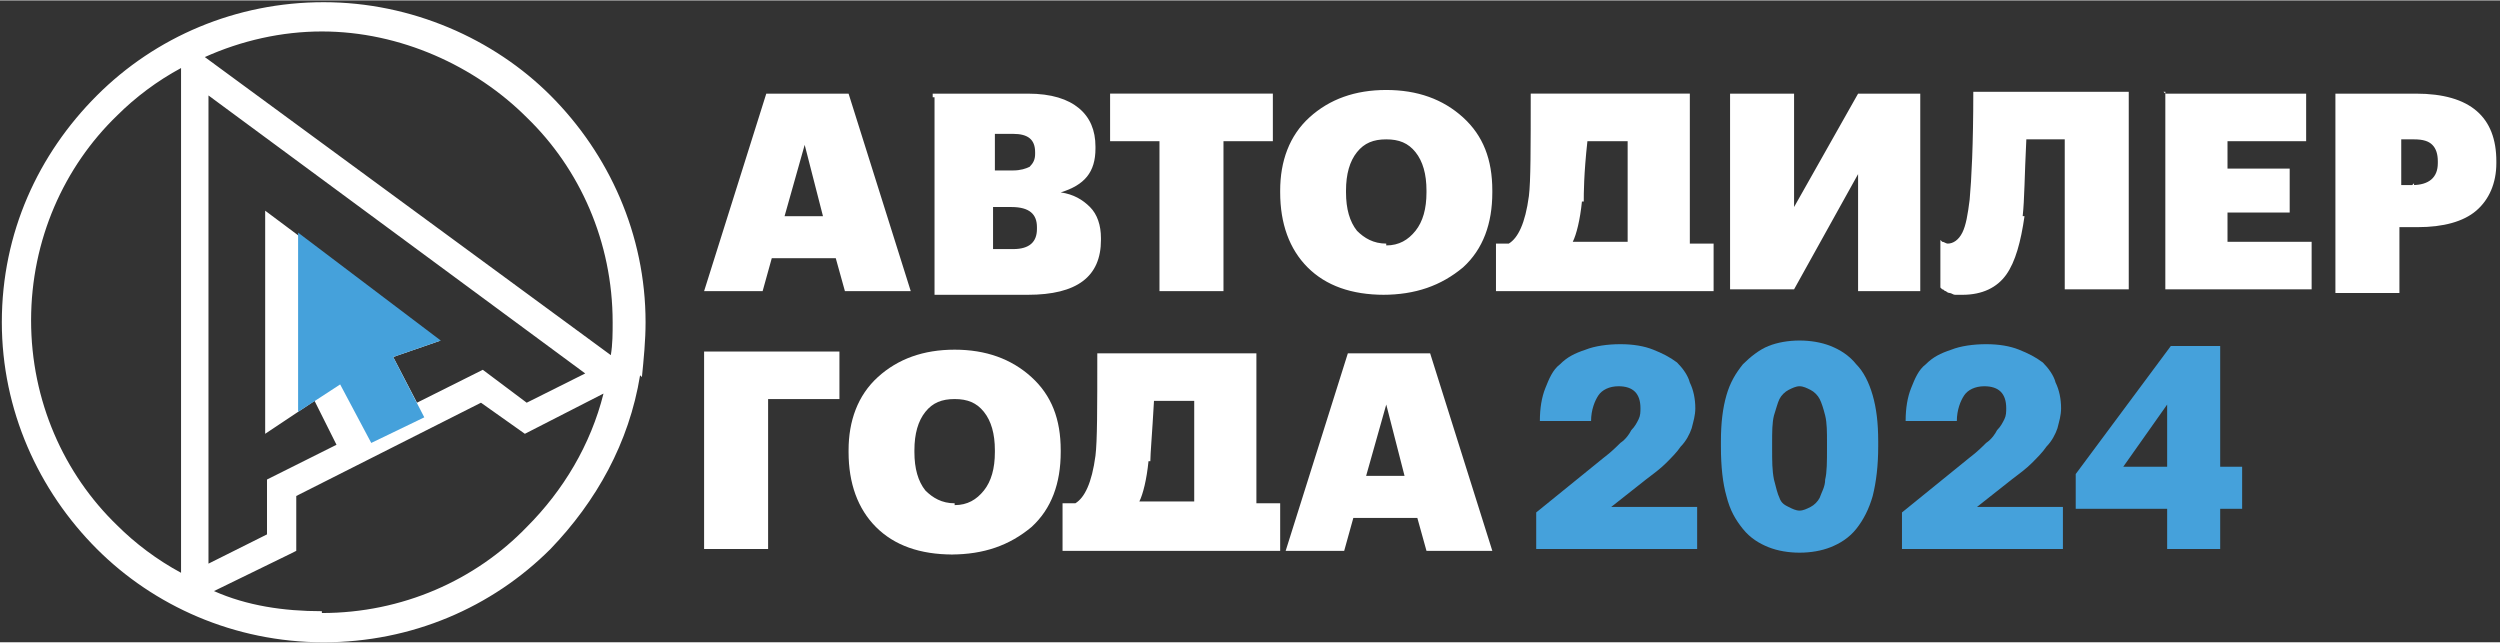 <?xml version="1.0" encoding="UTF-8"?> <svg xmlns="http://www.w3.org/2000/svg" xmlns:xlink="http://www.w3.org/1999/xlink" xml:space="preserve" width="9.737mm" height="2.503mm" version="1.1" style="shape-rendering:geometricPrecision; text-rendering:geometricPrecision; image-rendering:optimizeQuality; fill-rule:evenodd; clip-rule:evenodd" viewBox="0 0 13.67 3.51"><rect x="0" y="0" width="13.67" height="3.51" fill="#333333" stroke="none"/> <defs> <style type="text/css"> .fil1 {fill:#45A1DB;fill-rule:nonzero} .fil0 {fill:white;fill-rule:nonzero} </style> </defs> <g id="Слой_x0020_1">  <g id="_2075823581088"> <path class="fil0" d="M2.41 1.86l-0.26 0.09 0.13 0.25 0.36 -0.18 0.24 0.18 0.32 -0.16 -2.06 -1.52 0 2.56 0.32 -0.16 0 -0.3 0.38 -0.19 -0.12 -0.24 -0.27 0.18 0 -1.22 0.95 0.71 0 0zm-0.65 1.49c0.44,0 0.84,-0.18 1.12,-0.47 0.2,-0.2 0.35,-0.45 0.42,-0.73l-0.43 0.22 -0.24 -0.17 -1.01 0.51 0 0.3 -0.04 0.02 -0.41 0.2c0.18,0.08 0.38,0.11 0.59,0.11l0 0zm1.58 -1.41c0.01,-0.06 0.01,-0.12 0.01,-0.18 0,-0.44 -0.18,-0.84 -0.47,-1.12 -0.28,-0.28 -0.69,-0.47 -1.12,-0.47 -0.22,0 -0.44,0.05 -0.64,0.14l2.22 1.63 -0 0zm-2.35 -1.57c-0.13,0.07 -0.25,0.16 -0.35,0.26 -0.29,0.28 -0.47,0.68 -0.47,1.12 0,0.44 0.18,0.84 0.47,1.12 0.1,0.1 0.22,0.19 0.35,0.26l0 -2.77zm2.51 1.68c-0.06,0.37 -0.24,0.69 -0.49,0.95 -0.32,0.32 -0.76,0.51 -1.24,0.51 -0.49,0 -0.93,-0.2 -1.24,-0.51 -0.32,-0.32 -0.52,-0.76 -0.52,-1.24 0,-0.49 0.2,-0.92 0.52,-1.24 0.32,-0.32 0.76,-0.51 1.24,-0.51 0.48,0 0.93,0.2 1.24,0.51 0.32,0.32 0.52,0.76 0.52,1.24 0,0.1 -0.01,0.2 -0.02,0.3l-0 0z"></path> <polygon class="fil1" points="1.86,2.1 1.63,2.25 1.63,1.27 2.41,1.86 2.15,1.95 2.32,2.28 2.03,2.42 1.86,2.1 "></polygon> <g> <path class="fil0" d="M4.2 0.51l0.44 0 0.34 1.08 -0.36 0 -0.05 -0.18 -0.35 0 -0.05 0.18 -0.32 0 0.34 -1.08zm0.09 0.67l0.21 0 -0.1 -0.39 -0.11 0.39zm0.81 -0.67l0.52 0c0.13,0 0.22,0.03 0.28,0.08 0.06,0.05 0.09,0.12 0.09,0.21l0 0.01c0,0.13 -0.06,0.2 -0.19,0.24 0.07,0.01 0.12,0.04 0.16,0.08 0.04,0.04 0.06,0.1 0.06,0.17l0 0.01c0,0.2 -0.13,0.3 -0.4,0.3l-0.51 0 0 -1.08 -0.01 0 0 -0zm0.44 0.85c0.09,0 0.13,-0.04 0.13,-0.11l0 -0.01c0,-0.07 -0.04,-0.11 -0.14,-0.11l-0.1 0 0 0.23 0.11 0zm0 -0.43c0.04,0 0.07,-0.01 0.09,-0.02 0.02,-0.02 0.03,-0.04 0.03,-0.07l0 -0.01c0,-0.07 -0.04,-0.1 -0.12,-0.1l-0.1 0 0 0.2 0.1 0zm0.8 -0.16l-0.27 0 0 -0.26 0.89 0 0 0.26 -0.27 0 0 0.82 -0.35 0 0 -0.82zm1.24 0.57c0.07,0 0.12,-0.03 0.16,-0.08 0.04,-0.05 0.06,-0.12 0.06,-0.21l0 -0.01c0,-0.09 -0.02,-0.16 -0.06,-0.21 -0.04,-0.05 -0.09,-0.07 -0.16,-0.07 -0.07,0 -0.12,0.02 -0.16,0.07 -0.04,0.05 -0.06,0.12 -0.06,0.21l0 0.01c0,0.09 0.02,0.16 0.06,0.21 0.04,0.04 0.09,0.07 0.16,0.07l0 0zm-0.01 0.27c-0.18,0 -0.32,-0.05 -0.42,-0.15 -0.1,-0.1 -0.15,-0.24 -0.15,-0.41l0 -0.01c0,-0.16 0.05,-0.3 0.16,-0.4 0.11,-0.1 0.25,-0.15 0.42,-0.15 0.17,0 0.31,0.05 0.42,0.15 0.11,0.1 0.16,0.23 0.16,0.4l0 0.01c0,0.17 -0.05,0.31 -0.16,0.41 -0.12,0.1 -0.26,0.15 -0.44,0.15zm1.08 -0.51c-0.01,0.1 -0.03,0.18 -0.05,0.22l0.3 0 0 -0.55 -0.22 0c-0.02,0.18 -0.02,0.29 -0.02,0.33l0 -0zm-0.47 0.49l0 -0.26 0.07 0c0.05,-0.03 0.09,-0.11 0.11,-0.26 0.01,-0.08 0.01,-0.26 0.01,-0.56l0.87 0 0 0.82 0.13 0 0 0.26 -1.19 0 -0 -0zm1.28 0l0 -1.08 0.35 0 0 0.62 0.35 -0.62 0.34 0 0 1.08 -0.34 0 0 -0.64 -0.35 0.63 -0.35 0 0 0.01zm1.61 -0.41c-0.02,0.14 -0.05,0.25 -0.1,0.32 -0.05,0.07 -0.13,0.11 -0.24,0.11l-0.04 0c-0.01,0 -0.02,-0.01 -0.03,-0.01 -0.01,0 -0.02,-0.01 -0.02,-0.01 -0.01,0 -0.01,-0.01 -0.02,-0.01l-0.01 -0.01 0 -0.26 0.01 0.01c0.01,0 0.02,0.01 0.03,0.01 0.03,0 0.06,-0.02 0.08,-0.06 0.02,-0.04 0.03,-0.1 0.04,-0.18 0.01,-0.11 0.02,-0.3 0.02,-0.59l0.85 0 0 1.08 -0.35 0 0 -0.82 -0.21 0c-0.01,0.2 -0.01,0.33 -0.02,0.42l-0 0zm0.77 -0.67l0.77 0 0 0.26 -0.43 0 0 0.15 0.34 0 0 0.24 -0.34 0 0 0.16 0.46 0 0 0.26 -0.8 0 0 -1.08 -0.01 0zm0.94 0l0.43 0c0.3,0 0.44,0.13 0.44,0.37l0 0.01c0,0.11 -0.04,0.2 -0.11,0.26 -0.07,0.06 -0.18,0.09 -0.32,0.09l-0.1 0 0 0.36 -0.35 0 0 -1.09 0.01 0 -0 0zm0.41 0.5c0.09,0 0.14,-0.04 0.14,-0.12l0 -0.01c0,-0.04 -0.01,-0.07 -0.03,-0.09 -0.02,-0.02 -0.05,-0.03 -0.1,-0.03l-0.07 0 0 0.25 0.07 0 0 -0.01z"></path> <path class="fil0" d="M3.86 1.92l0.73 0 0 0.26 -0.39 0 0 0.82 -0.35 0 0 -1.08 0 0zm1.36 0.84c0.07,0 0.12,-0.03 0.16,-0.08 0.04,-0.05 0.06,-0.12 0.06,-0.21l0 -0.01c0,-0.09 -0.02,-0.16 -0.06,-0.21 -0.04,-0.05 -0.09,-0.07 -0.16,-0.07 -0.07,0 -0.12,0.02 -0.16,0.07 -0.04,0.05 -0.06,0.12 -0.06,0.21l0 0.01c0,0.09 0.02,0.16 0.06,0.21 0.04,0.04 0.09,0.07 0.16,0.07l0 0zm-0.01 0.27c-0.18,0 -0.32,-0.05 -0.42,-0.15 -0.1,-0.1 -0.15,-0.24 -0.15,-0.41l0 -0.01c0,-0.16 0.05,-0.3 0.16,-0.4 0.11,-0.1 0.25,-0.15 0.42,-0.15 0.17,0 0.31,0.05 0.42,0.15 0.11,0.1 0.16,0.23 0.16,0.4l0 0.01c0,0.17 -0.05,0.31 -0.16,0.41 -0.12,0.1 -0.26,0.15 -0.44,0.15zm1.07 -0.51c-0.01,0.1 -0.03,0.18 -0.05,0.22l0.3 0 0 -0.55 -0.22 0c-0.01,0.18 -0.02,0.29 -0.02,0.33l0 -0zm-0.47 0.49l0 -0.26 0.07 0c0.05,-0.03 0.09,-0.11 0.11,-0.26 0.01,-0.08 0.01,-0.26 0.01,-0.56l0.87 0 0 0.82 0.13 0 0 0.26 -1.19 0zm1.57 -1.08l0.44 0 0.34 1.08 -0.36 0 -0.05 -0.18 -0.35 0 -0.05 0.18 -0.32 0 0.34 -1.08zm0.09 0.67l0.21 0 -0.1 -0.39 -0.11 0.39z"></path> <path class="fil1" d="M11.85 3l0 -0.22 -0.5 0 0 -0.19 0.52 -0.7 0.27 0 0 0.66 0.12 0 0 0.23 -0.12 0 0 0.22 -0.28 0zm-0.24 -0.45l0.24 0 0 -0.34 -0.24 0.34z"></path> <path class="fil1" d="M10.4 3l0 -0.2 0.37 -0.3c0.04,-0.03 0.07,-0.06 0.09,-0.08 0.03,-0.02 0.05,-0.05 0.06,-0.07 0.02,-0.02 0.03,-0.04 0.04,-0.06 0.01,-0.02 0.01,-0.04 0.01,-0.06 0,-0.04 -0.01,-0.07 -0.03,-0.09 -0.02,-0.02 -0.05,-0.03 -0.09,-0.03 -0.05,0 -0.09,0.02 -0.11,0.05 -0.02,0.03 -0.04,0.08 -0.04,0.14l-0.28 0c0,-0.07 0.01,-0.13 0.03,-0.18 0.02,-0.05 0.04,-0.1 0.08,-0.13 0.04,-0.04 0.08,-0.06 0.14,-0.08 0.05,-0.02 0.12,-0.03 0.19,-0.03 0.07,0 0.13,0.01 0.18,0.03 0.05,0.02 0.09,0.04 0.13,0.07 0.03,0.03 0.06,0.07 0.07,0.11 0.02,0.04 0.03,0.09 0.03,0.14 0,0.04 -0.01,0.07 -0.02,0.11 -0.01,0.03 -0.03,0.07 -0.06,0.1 -0.02,0.03 -0.05,0.06 -0.08,0.09 -0.03,0.03 -0.07,0.06 -0.11,0.09l-0.19 0.15 0.47 0 0 0.23 -0.87 0z"></path> <path class="fil1" d="M9.84 3.02c-0.06,0 -0.12,-0.01 -0.17,-0.03 -0.05,-0.02 -0.1,-0.05 -0.14,-0.1 -0.04,-0.05 -0.07,-0.1 -0.09,-0.18 -0.02,-0.07 -0.03,-0.16 -0.03,-0.27l0 -0.03c0,-0.1 0.01,-0.18 0.03,-0.25 0.02,-0.07 0.05,-0.12 0.09,-0.17 0.04,-0.04 0.09,-0.08 0.14,-0.1 0.05,-0.02 0.11,-0.03 0.17,-0.03 0.06,0 0.12,0.01 0.17,0.03 0.05,0.02 0.1,0.05 0.14,0.1 0.04,0.04 0.07,0.1 0.09,0.17 0.02,0.07 0.03,0.15 0.03,0.25l0 0.03c0,0.1 -0.01,0.19 -0.03,0.27 -0.02,0.07 -0.05,0.13 -0.09,0.18 -0.04,0.05 -0.09,0.08 -0.14,0.1 -0.05,0.02 -0.11,0.03 -0.17,0.03zm0 -0.23c0.02,0 0.04,-0.01 0.06,-0.02 0.02,-0.01 0.04,-0.03 0.05,-0.05 0.01,-0.03 0.03,-0.06 0.03,-0.1 0.01,-0.04 0.01,-0.1 0.01,-0.17l0 -0.03c0,-0.06 -0,-0.11 -0.01,-0.15 -0.01,-0.04 -0.02,-0.07 -0.03,-0.09 -0.01,-0.02 -0.03,-0.04 -0.05,-0.05 -0.02,-0.01 -0.04,-0.02 -0.06,-0.02 -0.02,0 -0.04,0.01 -0.06,0.02 -0.02,0.01 -0.04,0.03 -0.05,0.05 -0.01,0.02 -0.02,0.06 -0.03,0.09 -0.01,0.04 -0.01,0.09 -0.01,0.15l0 0.03c0,0.07 0,0.12 0.01,0.17 0.01,0.04 0.02,0.08 0.03,0.1 0.01,0.03 0.03,0.04 0.05,0.05 0.02,0.01 0.04,0.02 0.06,0.02z"></path> <path class="fil1" d="M8.4 3l0 -0.2 0.37 -0.3c0.04,-0.03 0.07,-0.06 0.09,-0.08 0.03,-0.02 0.05,-0.05 0.06,-0.07 0.02,-0.02 0.03,-0.04 0.04,-0.06 0.01,-0.02 0.01,-0.04 0.01,-0.06 0,-0.04 -0.01,-0.07 -0.03,-0.09 -0.02,-0.02 -0.05,-0.03 -0.09,-0.03 -0.05,0 -0.09,0.02 -0.11,0.05 -0.02,0.03 -0.04,0.08 -0.04,0.14l-0.28 0c0,-0.07 0.01,-0.13 0.03,-0.18 0.02,-0.05 0.04,-0.1 0.08,-0.13 0.04,-0.04 0.08,-0.06 0.14,-0.08 0.05,-0.02 0.12,-0.03 0.19,-0.03 0.07,0 0.13,0.01 0.18,0.03 0.05,0.02 0.09,0.04 0.13,0.07 0.03,0.03 0.06,0.07 0.07,0.11 0.02,0.04 0.03,0.09 0.03,0.14 0,0.04 -0.01,0.07 -0.02,0.11 -0.01,0.03 -0.03,0.07 -0.06,0.1 -0.02,0.03 -0.05,0.06 -0.08,0.09 -0.03,0.03 -0.07,0.06 -0.11,0.09l-0.19 0.15 0.47 0 0 0.23 -0.87 0z"></path> </g> </g> </g> </svg> 